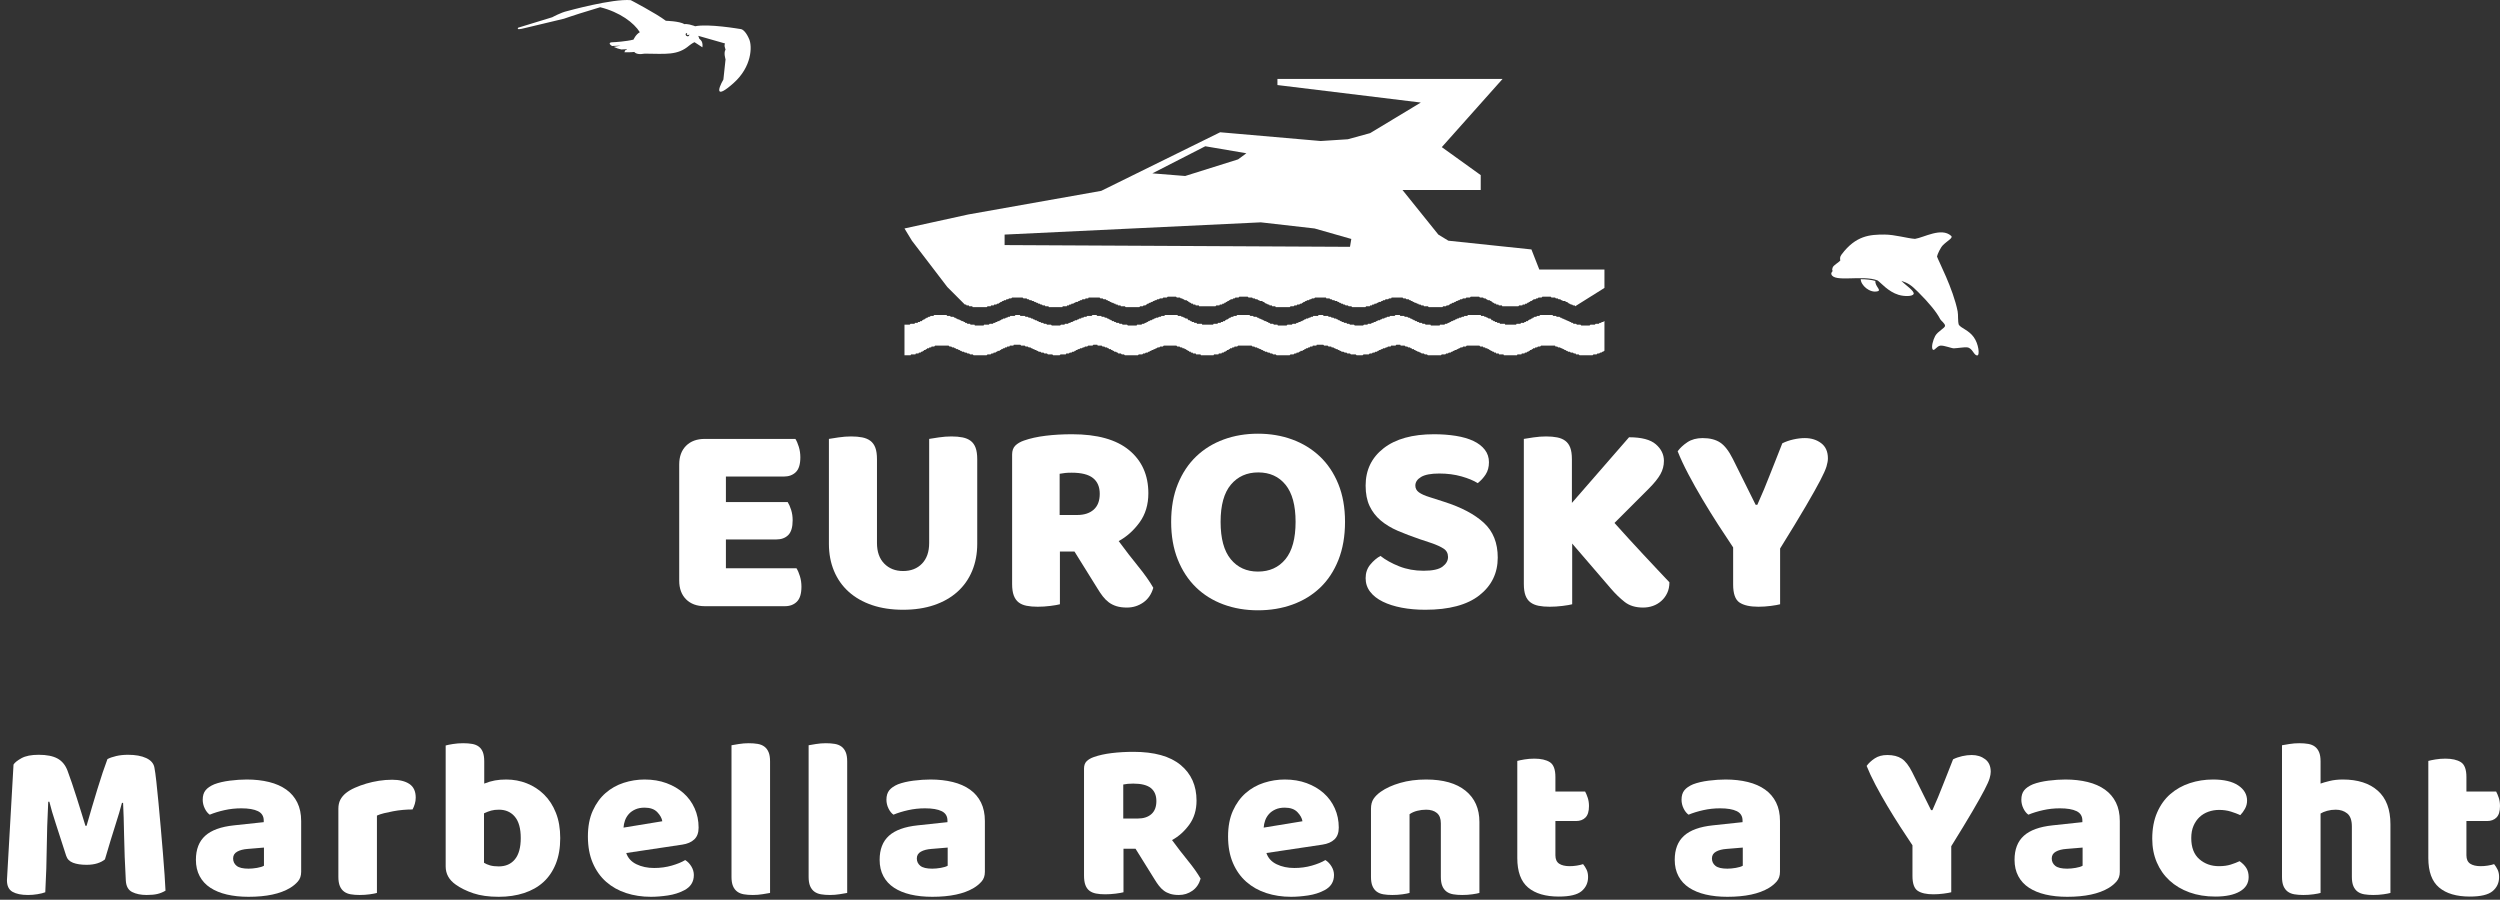 <svg width="339" height="122" viewBox="0 0 339 122" fill="none" xmlns="http://www.w3.org/2000/svg">
<rect x="0" y="0" width="339" height="122" fill="#333333" stroke="none"/>
<g clip-path="url(#clip0)">
<path d="M14.23 116.53C13.964 116.756 13.62 116.935 13.2 117.068C12.779 117.202 12.292 117.268 11.739 117.268C11 117.268 10.39 117.176 9.908 116.992C9.426 116.807 9.114 116.489 8.97 116.038C8.396 114.233 7.924 112.772 7.555 111.655C7.186 110.537 6.899 109.558 6.694 108.717H6.54C6.479 109.927 6.432 111.029 6.402 112.024C6.371 113.018 6.35 113.987 6.34 114.931C6.33 115.874 6.309 116.828 6.279 117.791C6.248 118.755 6.202 119.822 6.14 120.99C5.874 121.093 5.525 121.18 5.094 121.252C4.664 121.324 4.233 121.36 3.802 121.36C2.9 121.36 2.198 121.216 1.695 120.929C1.193 120.642 0.942 120.119 0.942 119.36L1.834 103.672C1.998 103.405 2.357 103.118 2.91 102.811C3.464 102.503 4.243 102.349 5.248 102.349C6.335 102.349 7.186 102.519 7.801 102.857C8.416 103.195 8.868 103.744 9.155 104.503C9.339 104.995 9.539 105.559 9.755 106.194C9.97 106.83 10.185 107.486 10.4 108.163C10.616 108.84 10.826 109.512 11.031 110.178C11.236 110.845 11.421 111.444 11.585 111.978H11.739C12.231 110.255 12.723 108.589 13.215 106.979C13.707 105.369 14.158 104.021 14.569 102.934C14.876 102.77 15.271 102.631 15.753 102.519C16.235 102.406 16.773 102.349 17.368 102.349C18.373 102.349 19.193 102.498 19.829 102.795C20.464 103.093 20.834 103.518 20.936 104.072C21.018 104.482 21.105 105.113 21.198 105.964C21.29 106.815 21.387 107.774 21.49 108.84C21.592 109.906 21.695 111.034 21.797 112.224C21.9 113.413 21.997 114.556 22.09 115.653C22.182 116.751 22.259 117.755 22.32 118.668C22.382 119.581 22.423 120.283 22.443 120.775C22.095 120.98 21.731 121.129 21.351 121.221C20.972 121.313 20.485 121.36 19.89 121.36C19.111 121.36 18.455 121.226 17.922 120.96C17.388 120.693 17.101 120.17 17.06 119.391C16.937 117.156 16.86 115.146 16.829 113.362C16.799 111.578 16.753 110.081 16.691 108.871H16.537C16.332 109.67 16.035 110.675 15.645 111.885C15.256 113.095 14.784 114.643 14.23 116.53Z" fill="white"/>
<path d="M33.702 117.791C34.05 117.791 34.435 117.756 34.855 117.684C35.276 117.612 35.588 117.515 35.793 117.392V114.931L33.579 115.115C33.004 115.156 32.533 115.279 32.164 115.484C31.794 115.689 31.61 115.997 31.61 116.407C31.61 116.817 31.769 117.151 32.087 117.407C32.405 117.663 32.943 117.791 33.702 117.791ZM33.456 105.702C34.563 105.702 35.573 105.815 36.486 106.041C37.398 106.266 38.177 106.61 38.823 107.071C39.469 107.533 39.967 108.117 40.315 108.825C40.664 109.532 40.838 110.368 40.838 111.332V118.222C40.838 118.755 40.689 119.191 40.392 119.529C40.095 119.868 39.741 120.16 39.331 120.406C37.998 121.206 36.121 121.606 33.702 121.606C32.615 121.606 31.636 121.503 30.764 121.298C29.892 121.093 29.144 120.786 28.518 120.375C27.893 119.965 27.411 119.442 27.073 118.807C26.734 118.171 26.565 117.433 26.565 116.592C26.565 115.177 26.986 114.09 27.826 113.331C28.667 112.572 29.969 112.101 31.733 111.916L35.763 111.485V111.27C35.763 110.675 35.501 110.25 34.978 109.994C34.455 109.737 33.702 109.609 32.717 109.609C31.938 109.609 31.179 109.691 30.441 109.855C29.703 110.019 29.036 110.224 28.442 110.47C28.175 110.286 27.949 110.004 27.765 109.624C27.58 109.245 27.488 108.85 27.488 108.44C27.488 107.907 27.616 107.481 27.872 107.164C28.129 106.846 28.524 106.574 29.057 106.348C29.651 106.123 30.354 105.959 31.164 105.856C31.974 105.754 32.738 105.702 33.456 105.702Z" fill="white"/>
<path d="M51.112 110.593V121.083C50.907 121.144 50.584 121.206 50.143 121.267C49.702 121.329 49.246 121.36 48.774 121.36C48.323 121.36 47.918 121.329 47.559 121.267C47.2 121.206 46.898 121.083 46.652 120.898C46.406 120.714 46.216 120.463 46.083 120.145C45.95 119.827 45.883 119.412 45.883 118.899V109.671C45.883 109.199 45.97 108.794 46.144 108.455C46.319 108.117 46.57 107.815 46.898 107.548C47.226 107.281 47.631 107.04 48.113 106.825C48.595 106.61 49.113 106.42 49.666 106.256C50.22 106.092 50.794 105.964 51.389 105.872C51.984 105.779 52.578 105.733 53.173 105.733C54.157 105.733 54.937 105.923 55.511 106.302C56.085 106.682 56.372 107.302 56.372 108.163C56.372 108.45 56.331 108.732 56.249 109.009C56.167 109.286 56.065 109.537 55.941 109.763C55.511 109.763 55.07 109.783 54.619 109.824C54.168 109.865 53.727 109.927 53.296 110.009C52.865 110.091 52.46 110.178 52.081 110.27C51.702 110.363 51.379 110.47 51.112 110.593Z" fill="white"/>
<path d="M60.433 117.484V101.088C60.638 101.027 60.966 100.96 61.417 100.888C61.868 100.816 62.33 100.781 62.801 100.781C63.252 100.781 63.657 100.811 64.016 100.873C64.375 100.934 64.678 101.057 64.924 101.242C65.17 101.426 65.354 101.678 65.477 101.996C65.6 102.313 65.662 102.729 65.662 103.241V106.256C66.175 106.051 66.662 105.907 67.123 105.825C67.584 105.743 68.092 105.702 68.646 105.702C69.63 105.702 70.563 105.877 71.445 106.225C72.327 106.574 73.106 107.081 73.783 107.748C74.459 108.414 74.993 109.24 75.382 110.224C75.772 111.208 75.967 112.347 75.967 113.639C75.967 114.972 75.767 116.135 75.367 117.13C74.967 118.125 74.408 118.95 73.69 119.606C72.973 120.262 72.096 120.76 71.06 121.098C70.025 121.436 68.882 121.606 67.631 121.606C66.277 121.606 65.129 121.447 64.185 121.129C63.242 120.811 62.442 120.416 61.786 119.945C60.884 119.309 60.433 118.489 60.433 117.484ZM67.631 117.484C68.574 117.484 69.307 117.161 69.83 116.515C70.353 115.869 70.614 114.91 70.614 113.639C70.614 112.347 70.348 111.383 69.815 110.747C69.281 110.111 68.564 109.793 67.661 109.793C67.251 109.793 66.897 109.834 66.6 109.917C66.303 109.999 65.98 110.122 65.631 110.286V116.992C65.857 117.135 66.128 117.253 66.446 117.345C66.764 117.438 67.159 117.484 67.631 117.484Z" fill="white"/>
<path d="M88.271 121.606C87.061 121.606 85.938 121.437 84.903 121.098C83.867 120.76 82.965 120.252 82.196 119.576C81.427 118.899 80.822 118.048 80.381 117.022C79.94 115.997 79.719 114.797 79.719 113.423C79.719 112.07 79.94 110.906 80.381 109.932C80.822 108.958 81.401 108.158 82.119 107.533C82.837 106.907 83.657 106.446 84.58 106.148C85.502 105.851 86.446 105.702 87.41 105.702C88.496 105.702 89.486 105.866 90.378 106.195C91.27 106.523 92.039 106.974 92.685 107.548C93.331 108.122 93.833 108.809 94.192 109.609C94.551 110.409 94.731 111.28 94.731 112.224C94.731 112.921 94.536 113.454 94.146 113.823C93.757 114.192 93.213 114.428 92.516 114.531L84.918 115.669C85.144 116.346 85.605 116.853 86.302 117.192C86.999 117.53 87.799 117.699 88.702 117.699C89.542 117.699 90.337 117.591 91.085 117.376C91.834 117.161 92.444 116.91 92.916 116.623C93.244 116.828 93.521 117.115 93.746 117.484C93.972 117.853 94.085 118.243 94.085 118.653C94.085 119.576 93.654 120.263 92.793 120.714C92.136 121.062 91.398 121.298 90.578 121.421C89.758 121.544 88.989 121.606 88.271 121.606ZM87.41 109.517C86.917 109.517 86.492 109.599 86.133 109.763C85.774 109.927 85.482 110.137 85.256 110.393C85.031 110.65 84.862 110.937 84.749 111.255C84.636 111.573 84.569 111.896 84.549 112.224L89.809 111.362C89.747 110.952 89.522 110.542 89.132 110.132C88.743 109.722 88.168 109.517 87.41 109.517Z" fill="white"/>
<path d="M104.42 103.241V121.083C104.195 121.124 103.861 121.18 103.42 121.252C102.98 121.324 102.534 121.36 102.082 121.36C101.631 121.36 101.226 121.329 100.867 121.267C100.508 121.206 100.206 121.083 99.96 120.898C99.714 120.714 99.524 120.462 99.391 120.145C99.258 119.827 99.191 119.411 99.191 118.899V101.057C99.416 101.016 99.75 100.96 100.191 100.888C100.632 100.816 101.078 100.781 101.529 100.781C101.98 100.781 102.385 100.811 102.744 100.873C103.103 100.934 103.405 101.057 103.651 101.242C103.897 101.426 104.087 101.678 104.22 101.996C104.354 102.313 104.42 102.729 104.42 103.241Z" fill="white"/>
<path d="M114.879 103.241V121.083C114.653 121.124 114.32 121.18 113.879 121.252C113.438 121.324 112.992 121.36 112.541 121.36C112.09 121.36 111.685 121.329 111.326 121.267C110.967 121.206 110.665 121.083 110.418 120.898C110.172 120.714 109.983 120.462 109.849 120.145C109.716 119.827 109.649 119.411 109.649 118.899V101.057C109.875 101.016 110.208 100.96 110.649 100.888C111.09 100.816 111.536 100.781 111.987 100.781C112.438 100.781 112.843 100.811 113.202 100.873C113.561 100.934 113.864 101.057 114.11 101.242C114.356 101.426 114.545 101.678 114.679 101.996C114.812 102.313 114.879 102.729 114.879 103.241Z" fill="white"/>
<path d="M126.414 117.791C126.763 117.791 127.147 117.756 127.568 117.684C127.988 117.612 128.301 117.515 128.506 117.392V114.931L126.291 115.115C125.717 115.156 125.245 115.279 124.876 115.484C124.507 115.689 124.322 115.997 124.322 116.407C124.322 116.817 124.481 117.151 124.799 117.407C125.117 117.663 125.655 117.791 126.414 117.791ZM126.168 105.702C127.275 105.702 128.285 105.815 129.198 106.041C130.11 106.266 130.89 106.61 131.536 107.071C132.182 107.533 132.679 108.117 133.028 108.825C133.376 109.532 133.55 110.368 133.55 111.332V118.222C133.55 118.755 133.402 119.191 133.104 119.529C132.807 119.868 132.453 120.16 132.043 120.406C130.71 121.206 128.834 121.606 126.414 121.606C125.327 121.606 124.348 121.503 123.476 121.298C122.605 121.093 121.856 120.786 121.231 120.375C120.605 119.965 120.123 119.442 119.785 118.807C119.447 118.171 119.278 117.433 119.278 116.592C119.278 115.177 119.698 114.09 120.539 113.331C121.38 112.572 122.682 112.101 124.445 111.916L128.475 111.485V111.27C128.475 110.675 128.214 110.25 127.691 109.994C127.168 109.737 126.414 109.609 125.43 109.609C124.65 109.609 123.892 109.691 123.153 109.855C122.415 110.019 121.749 110.224 121.154 110.47C120.887 110.286 120.662 110.004 120.477 109.624C120.293 109.245 120.2 108.85 120.2 108.44C120.2 107.907 120.329 107.481 120.585 107.164C120.841 106.846 121.236 106.574 121.769 106.348C122.364 106.123 123.066 105.959 123.876 105.856C124.686 105.754 125.45 105.702 126.168 105.702Z" fill="white"/>
<path d="M153.975 115.084H152.345V120.99C152.119 121.052 151.766 121.114 151.284 121.175C150.802 121.237 150.325 121.267 149.853 121.267C149.382 121.267 148.966 121.231 148.608 121.16C148.249 121.088 147.951 120.96 147.716 120.775C147.48 120.591 147.3 120.334 147.177 120.006C147.054 119.678 146.993 119.247 146.993 118.714V104.226C146.993 103.795 147.111 103.462 147.346 103.226C147.582 102.99 147.905 102.801 148.315 102.657C149.013 102.411 149.823 102.231 150.745 102.119C151.668 102.006 152.653 101.949 153.698 101.949C156.528 101.949 158.661 102.544 160.097 103.734C161.532 104.923 162.25 106.533 162.25 108.563C162.25 109.835 161.922 110.921 161.266 111.824C160.609 112.726 159.83 113.423 158.928 113.915C159.666 114.92 160.394 115.864 161.112 116.745C161.83 117.627 162.393 118.427 162.804 119.145C162.599 119.863 162.224 120.411 161.681 120.791C161.137 121.17 160.527 121.36 159.851 121.36C159.399 121.36 159.01 121.308 158.682 121.206C158.354 121.103 158.066 120.96 157.82 120.775C157.574 120.591 157.349 120.365 157.144 120.098C156.939 119.832 156.744 119.545 156.559 119.237L153.975 115.084ZM152.314 110.993H154.283C155.062 110.993 155.677 110.793 156.129 110.393C156.58 109.993 156.805 109.404 156.805 108.625C156.805 107.845 156.554 107.256 156.052 106.856C155.549 106.456 154.755 106.256 153.668 106.256C153.36 106.256 153.114 106.266 152.929 106.287C152.745 106.307 152.54 106.338 152.314 106.379V110.993Z" fill="white"/>
<path d="M175.077 121.606C173.867 121.606 172.744 121.437 171.709 121.098C170.673 120.76 169.771 120.252 169.002 119.576C168.233 118.899 167.628 118.048 167.187 117.022C166.746 115.997 166.526 114.797 166.526 113.423C166.526 112.07 166.746 110.906 167.187 109.932C167.628 108.958 168.207 108.158 168.925 107.533C169.643 106.907 170.463 106.446 171.386 106.148C172.309 105.851 173.252 105.702 174.216 105.702C175.303 105.702 176.292 105.866 177.184 106.195C178.076 106.523 178.845 106.974 179.491 107.548C180.137 108.122 180.64 108.809 180.999 109.609C181.357 110.409 181.537 111.28 181.537 112.224C181.537 112.921 181.342 113.454 180.952 113.823C180.563 114.192 180.019 114.428 179.322 114.531L171.724 115.669C171.95 116.346 172.411 116.853 173.108 117.192C173.806 117.53 174.605 117.699 175.508 117.699C176.349 117.699 177.143 117.591 177.892 117.376C178.64 117.161 179.25 116.91 179.722 116.623C180.05 116.828 180.327 117.115 180.552 117.484C180.778 117.853 180.891 118.243 180.891 118.653C180.891 119.576 180.46 120.263 179.599 120.714C178.943 121.062 178.204 121.298 177.384 121.421C176.564 121.544 175.795 121.606 175.077 121.606ZM174.216 109.517C173.724 109.517 173.298 109.599 172.939 109.763C172.58 109.927 172.288 110.137 172.063 110.393C171.837 110.65 171.668 110.937 171.555 111.255C171.442 111.573 171.376 111.896 171.355 112.224L176.615 111.362C176.554 110.952 176.328 110.542 175.938 110.132C175.549 109.722 174.975 109.517 174.216 109.517Z" fill="white"/>
<path d="M195.379 118.899V111.639C195.379 111.004 195.2 110.537 194.841 110.24C194.482 109.942 193.995 109.794 193.38 109.794C192.97 109.794 192.564 109.845 192.165 109.947C191.765 110.05 191.421 110.204 191.134 110.409V121.083C190.929 121.144 190.606 121.206 190.165 121.267C189.724 121.329 189.268 121.36 188.796 121.36C188.345 121.36 187.94 121.329 187.581 121.267C187.222 121.206 186.92 121.083 186.674 120.898C186.428 120.714 186.238 120.463 186.105 120.145C185.971 119.827 185.905 119.412 185.905 118.899V109.671C185.905 109.117 186.023 108.666 186.259 108.317C186.494 107.968 186.817 107.651 187.227 107.363C187.925 106.871 188.801 106.471 189.858 106.164C190.914 105.856 192.088 105.702 193.38 105.702C195.697 105.702 197.481 106.21 198.732 107.225C199.983 108.24 200.608 109.65 200.608 111.455V121.083C200.403 121.144 200.08 121.206 199.639 121.267C199.199 121.329 198.742 121.36 198.271 121.36C197.819 121.36 197.414 121.329 197.056 121.267C196.697 121.206 196.394 121.083 196.148 120.898C195.902 120.714 195.712 120.463 195.579 120.145C195.446 119.827 195.379 119.412 195.379 118.899Z" fill="white"/>
<path d="M210.913 111.332V115.976C210.913 116.51 211.082 116.889 211.421 117.115C211.759 117.34 212.236 117.453 212.851 117.453C213.159 117.453 213.477 117.427 213.805 117.376C214.133 117.325 214.42 117.258 214.666 117.176C214.85 117.402 215.009 117.653 215.143 117.93C215.276 118.207 215.343 118.54 215.343 118.93C215.343 119.709 215.05 120.345 214.466 120.837C213.882 121.329 212.851 121.575 211.375 121.575C209.57 121.575 208.181 121.165 207.206 120.345C206.232 119.524 205.745 118.191 205.745 116.346V103.18C205.971 103.118 206.294 103.052 206.714 102.98C207.135 102.908 207.581 102.872 208.052 102.872C208.955 102.872 209.657 103.031 210.16 103.349C210.662 103.667 210.913 104.339 210.913 105.364V107.333H214.943C215.066 107.558 215.184 107.84 215.297 108.179C215.409 108.517 215.466 108.891 215.466 109.301C215.466 110.019 215.307 110.537 214.989 110.855C214.671 111.173 214.246 111.332 213.712 111.332H210.913Z" fill="white"/>
<path d="M234.229 117.791C234.578 117.791 234.963 117.756 235.383 117.684C235.803 117.612 236.116 117.515 236.321 117.392V114.931L234.106 115.115C233.532 115.156 233.061 115.279 232.691 115.484C232.322 115.689 232.138 115.997 232.138 116.407C232.138 116.817 232.297 117.151 232.615 117.407C232.932 117.663 233.471 117.791 234.229 117.791ZM233.983 105.702C235.091 105.702 236.101 105.815 237.013 106.041C237.926 106.266 238.705 106.61 239.351 107.071C239.997 107.533 240.494 108.117 240.843 108.825C241.192 109.532 241.366 110.368 241.366 111.332V118.222C241.366 118.755 241.217 119.191 240.92 119.529C240.623 119.868 240.269 120.16 239.859 120.406C238.526 121.206 236.649 121.606 234.229 121.606C233.143 121.606 232.163 121.503 231.292 121.298C230.42 121.093 229.672 120.786 229.046 120.375C228.421 119.965 227.939 119.442 227.601 118.807C227.262 118.171 227.093 117.433 227.093 116.592C227.093 115.177 227.513 114.09 228.354 113.331C229.195 112.572 230.497 112.101 232.261 111.916L236.29 111.485V111.27C236.29 110.675 236.029 110.25 235.506 109.994C234.983 109.737 234.229 109.609 233.245 109.609C232.466 109.609 231.707 109.691 230.969 109.855C230.231 110.019 229.564 110.224 228.969 110.47C228.703 110.286 228.477 110.004 228.293 109.624C228.108 109.245 228.016 108.85 228.016 108.44C228.016 107.907 228.144 107.481 228.4 107.164C228.657 106.846 229.051 106.574 229.585 106.348C230.179 106.123 230.882 105.959 231.692 105.856C232.502 105.754 233.266 105.702 233.983 105.702Z" fill="white"/>
<path d="M264.59 114.746V120.99C264.365 121.052 264.016 121.114 263.544 121.175C263.073 121.237 262.611 121.267 262.16 121.267C261.217 121.267 260.509 121.108 260.038 120.791C259.566 120.473 259.33 119.801 259.33 118.776V114.623C258.817 113.864 258.264 113.023 257.669 112.101C257.074 111.178 256.49 110.234 255.916 109.271C255.341 108.307 254.808 107.358 254.316 106.425C253.824 105.492 253.424 104.636 253.116 103.857C253.383 103.488 253.747 103.149 254.208 102.842C254.67 102.534 255.239 102.38 255.916 102.38C256.715 102.38 257.367 102.544 257.869 102.872C258.371 103.2 258.848 103.816 259.299 104.718L261.852 109.855H262.037C262.324 109.219 262.575 108.64 262.791 108.117C263.006 107.594 263.216 107.071 263.421 106.548C263.626 106.025 263.842 105.482 264.067 104.918C264.293 104.354 264.549 103.703 264.836 102.965C265.205 102.78 265.616 102.636 266.067 102.534C266.518 102.431 266.948 102.38 267.359 102.38C268.076 102.38 268.686 102.57 269.189 102.949C269.691 103.329 269.943 103.898 269.943 104.656C269.943 104.903 269.891 105.2 269.789 105.549C269.686 105.897 269.45 106.425 269.081 107.133C268.712 107.84 268.174 108.799 267.466 110.009C266.759 111.219 265.8 112.798 264.59 114.746Z" fill="white"/>
<path d="M280.309 117.791C280.657 117.791 281.042 117.756 281.462 117.684C281.883 117.612 282.195 117.515 282.4 117.392V114.931L280.186 115.115C279.612 115.156 279.14 115.279 278.771 115.484C278.402 115.689 278.217 115.997 278.217 116.407C278.217 116.817 278.376 117.151 278.694 117.407C279.012 117.663 279.55 117.791 280.309 117.791ZM280.063 105.702C281.17 105.702 282.18 105.815 283.093 106.041C284.005 106.266 284.784 106.61 285.43 107.071C286.076 107.533 286.574 108.117 286.922 108.825C287.271 109.532 287.445 110.368 287.445 111.332V118.222C287.445 118.755 287.297 119.191 286.999 119.529C286.702 119.868 286.348 120.16 285.938 120.406C284.605 121.206 282.729 121.606 280.309 121.606C279.222 121.606 278.243 121.503 277.371 121.298C276.5 121.093 275.751 120.786 275.126 120.375C274.5 119.965 274.018 119.442 273.68 118.807C273.342 118.171 273.172 117.433 273.172 116.592C273.172 115.177 273.593 114.09 274.434 113.331C275.274 112.572 276.577 112.101 278.34 111.916L282.37 111.485V111.27C282.37 110.675 282.108 110.25 281.585 109.994C281.062 109.737 280.309 109.609 279.324 109.609C278.545 109.609 277.786 109.691 277.048 109.855C276.31 110.019 275.643 110.224 275.049 110.47C274.782 110.286 274.557 110.004 274.372 109.624C274.187 109.245 274.095 108.85 274.095 108.44C274.095 107.907 274.223 107.481 274.48 107.164C274.736 106.846 275.131 106.574 275.664 106.348C276.259 106.123 276.961 105.959 277.771 105.856C278.581 105.754 279.345 105.702 280.063 105.702Z" fill="white"/>
<path d="M300.919 109.824C300.406 109.824 299.919 109.906 299.457 110.07C298.996 110.235 298.596 110.475 298.258 110.793C297.919 111.111 297.648 111.506 297.443 111.978C297.238 112.449 297.135 113.003 297.135 113.639C297.135 114.91 297.499 115.864 298.227 116.499C298.955 117.135 299.842 117.453 300.888 117.453C301.503 117.453 302.036 117.381 302.487 117.238C302.939 117.094 303.338 116.94 303.687 116.776C304.097 117.063 304.405 117.376 304.61 117.715C304.815 118.053 304.917 118.458 304.917 118.93C304.917 119.77 304.518 120.421 303.718 120.883C302.918 121.344 301.811 121.575 300.396 121.575C299.104 121.575 297.935 121.385 296.889 121.006C295.843 120.627 294.946 120.093 294.197 119.406C293.449 118.719 292.87 117.894 292.459 116.93C292.049 115.966 291.844 114.9 291.844 113.731C291.844 112.378 292.065 111.193 292.506 110.178C292.947 109.163 293.546 108.327 294.305 107.671C295.064 107.015 295.941 106.523 296.935 106.195C297.93 105.866 298.981 105.702 300.088 105.702C301.565 105.702 302.703 105.969 303.502 106.502C304.302 107.035 304.702 107.722 304.702 108.563C304.702 108.953 304.61 109.317 304.425 109.655C304.241 109.994 304.025 110.286 303.779 110.532C303.431 110.368 303.01 110.209 302.518 110.055C302.026 109.901 301.493 109.824 300.919 109.824Z" fill="white"/>
<path d="M324.143 111.762V121.083C323.937 121.144 323.615 121.206 323.174 121.267C322.733 121.329 322.276 121.36 321.805 121.36C321.354 121.36 320.949 121.329 320.59 121.267C320.231 121.206 319.928 121.083 319.682 120.898C319.436 120.714 319.246 120.462 319.113 120.145C318.98 119.827 318.913 119.411 318.913 118.899V112.07C318.913 111.229 318.703 110.639 318.283 110.301C317.862 109.963 317.344 109.793 316.729 109.793C316.319 109.793 315.929 109.845 315.56 109.947C315.191 110.05 314.894 110.173 314.668 110.316V121.083C314.463 121.144 314.14 121.206 313.699 121.267C313.258 121.329 312.802 121.36 312.33 121.36C311.879 121.36 311.474 121.329 311.115 121.267C310.757 121.206 310.454 121.083 310.208 120.898C309.962 120.714 309.772 120.462 309.639 120.145C309.506 119.827 309.439 119.411 309.439 118.899V101.057C309.665 101.016 309.998 100.96 310.439 100.888C310.88 100.816 311.326 100.781 311.777 100.781C312.228 100.781 312.633 100.811 312.992 100.873C313.351 100.934 313.653 101.057 313.899 101.242C314.145 101.426 314.335 101.678 314.468 101.996C314.602 102.313 314.668 102.729 314.668 103.241V106.256C314.935 106.153 315.34 106.036 315.883 105.902C316.427 105.769 317.027 105.702 317.683 105.702C319.713 105.702 321.297 106.21 322.435 107.225C323.573 108.24 324.143 109.752 324.143 111.762Z" fill="white"/>
<path d="M334.447 111.332V115.976C334.447 116.51 334.617 116.889 334.955 117.115C335.293 117.34 335.77 117.453 336.385 117.453C336.693 117.453 337.011 117.427 337.339 117.376C337.667 117.325 337.954 117.258 338.2 117.176C338.385 117.402 338.544 117.653 338.677 117.93C338.81 118.207 338.877 118.54 338.877 118.93C338.877 119.709 338.585 120.345 338 120.837C337.416 121.329 336.385 121.575 334.909 121.575C333.104 121.575 331.715 121.165 330.741 120.345C329.767 119.524 329.28 118.191 329.28 116.346V103.18C329.505 103.118 329.828 103.052 330.248 102.98C330.669 102.908 331.115 102.872 331.587 102.872C332.489 102.872 333.191 103.031 333.694 103.349C334.196 103.667 334.447 104.339 334.447 105.364V107.333H338.477C338.6 107.558 338.718 107.84 338.831 108.179C338.944 108.517 339 108.891 339 109.301C339 110.019 338.841 110.537 338.523 110.855C338.205 111.173 337.78 111.332 337.247 111.332H334.447Z" fill="white"/>
</g>
<g clip-path="url(#clip1)">
<path fill-rule="evenodd" clip-rule="evenodd" d="M122.707 44.021H122.648V48.17H122.707H122.767H122.825H122.885H122.945H123.003H123.062H123.123H123.182H123.24H123.3H123.359H123.418H123.477L123.538 48.054H123.596H123.656H123.715H123.774H123.834H123.892H123.953H124.011H124.07H124.129L124.189 47.934H124.248H124.307H124.367H124.426H124.485H124.544L124.604 47.816H124.664H124.723H124.782H124.842L124.9 47.697H124.959H125.02H125.078L125.138 47.579H125.196H125.256L125.315 47.461H125.375H125.434H125.493L125.553 47.342H125.612H125.671L125.73 47.224H125.79H125.849H125.967L126.028 47.105H126.087H126.205H126.263L126.323 46.986H126.443H126.502H126.62H126.68L126.797 46.867H126.857H126.976H127.035H127.153H127.272H127.331H127.449H127.568H127.687H127.747H127.864H127.983H128.101H128.22H128.339H128.399H128.516H128.635L128.754 46.986H128.874H128.991L129.109 47.105H129.229H129.348L129.466 47.224H129.583L129.702 47.342H129.881L129.999 47.461H130.118L130.236 47.579H130.355L130.473 47.697H130.592H130.711L130.83 47.816H130.948H131.065L131.185 47.934H131.303H131.422L131.539 48.054H131.659H131.778H131.896L132.015 48.17H132.134H132.252H132.371H132.489H132.608H132.726H132.785H132.904H133.022H133.14H133.26H133.378H133.496H133.557H133.675H133.793L133.912 48.054H134.03H134.149H134.208H134.326L134.445 47.934H134.564H134.683L134.742 47.816H134.86H134.978L135.098 47.697H135.215L135.276 47.579H135.394H135.511L135.631 47.461H135.691L135.81 47.342H135.927L136.046 47.224H136.106H136.225L136.284 47.105H136.402H136.521L136.579 46.986H136.698H136.757H136.877L136.936 46.867H137.054H137.113H137.231H137.292H137.409L137.468 46.749H137.588H137.646H137.707H137.824H137.884H138.002H138.121H138.181H138.298H138.359L138.477 46.867H138.536H138.655H138.773H138.831H138.95L139.07 46.986H139.188H139.306H139.366L139.485 47.105H139.604H139.722L139.841 47.224H139.96L140.078 47.342H140.197L140.374 47.461H140.493L140.611 47.579H140.73L140.849 47.697H140.968H141.085L141.203 47.816H141.322H141.5L141.62 47.934H141.737H141.856H141.974L142.093 48.054H142.212H142.33H142.449H142.567H142.686L142.805 48.17H142.923H143.101H143.221H143.339H143.457H143.575H143.694L143.812 48.054H143.932H144.05H144.168H144.287H144.405H144.525L144.583 47.934H144.702H144.82H144.94L145.058 47.816H145.176H145.294L145.412 47.697H145.531H145.651L145.71 47.579H145.827L145.946 47.461H146.066L146.184 47.342H146.361L146.48 47.224H146.599H146.717L146.836 47.105H146.895H147.015L147.133 46.986H147.251H147.37H147.429L147.548 46.867H147.665H147.785H147.845H147.963H148.022H148.14L148.26 46.749H148.318H148.437H148.496H148.614H148.674H148.793L148.852 46.867H148.97H149.03H149.149H149.208H149.327H149.386L149.504 46.986H149.563H149.683H149.741L149.86 47.105H149.918H150.037H150.097L150.216 47.224H150.334L150.393 47.342H150.511H150.631L150.69 47.461H150.808L150.926 47.579H151.046L151.105 47.697H151.223H151.342L151.46 47.816H151.579L151.638 47.934H151.757H151.875H151.993L152.113 48.054H152.231H152.29H152.408L152.528 48.17H152.647H152.765H152.883H152.942H153.061H153.18H153.298H153.417H153.536H153.655H153.714H153.832H153.95H154.069H154.187H154.307L154.424 48.054H154.543H154.661H154.781H154.899L155.018 47.934H155.136H155.254L155.374 47.816H155.492H155.61L155.728 47.697H155.847L155.966 47.579H156.084L156.203 47.461H156.322L156.5 47.342H156.618L156.737 47.224H156.855L156.975 47.105H157.092H157.212L157.329 46.986H157.448H157.566H157.685L157.804 46.867H157.922H157.981H158.1H158.219H158.337H158.457H158.574H158.633H158.752H158.871H158.93H159.048H159.167H159.227H159.345H159.464H159.524L159.642 46.986H159.7H159.819H159.879H159.939L160.057 47.105H160.116H160.175H160.294L160.353 47.224H160.413H160.532H160.591L160.65 47.342H160.708H160.767H160.827L160.887 47.461H160.947H161.005L161.065 47.579H161.124H161.183H161.242V47.697H161.302H161.361H161.419H161.48V47.816H161.538H161.597H161.657H161.717L161.776 47.934H161.836H161.895H161.954H162.013H162.072H162.132L162.191 48.054H162.25H162.31H162.37H162.428H162.487H162.547H162.605H162.665H162.724H162.784L162.844 48.17H162.904H162.961H163.021H163.079H163.139H163.199H163.258H163.318H163.376H163.436H163.555H163.614H163.673H163.733H163.792H163.851H163.91H163.97H164.029H164.088H164.147H164.207H164.266H164.325H164.386H164.443H164.503H164.562L164.623 48.054H164.68H164.741H164.799H164.859H164.918H164.977H165.037H165.095H165.155H165.214L165.275 47.934H165.333H165.392H165.452H165.511H165.57H165.63L165.69 47.816H165.748H165.808H165.867H165.926L165.985 47.697H166.045H166.104H166.164L166.223 47.579H166.281H166.34L166.4 47.461H166.46H166.519H166.579L166.636 47.342H166.696H166.756L166.814 47.224H166.874H166.994H167.052L167.111 47.105H167.171H167.29H167.348L167.408 46.986H167.528H167.586H167.703H167.763L167.882 46.867H167.942H168.061H168.179H168.238H168.357H168.476H168.534H168.653H168.771H168.891H168.949H169.068H169.186H169.304H169.425H169.543H169.66H169.72L169.838 46.986H169.958H170.075L170.195 47.105H170.313H170.432L170.55 47.224H170.668L170.847 47.342H170.966L171.085 47.461H171.204L171.32 47.579H171.44L171.56 47.697H171.676H171.797L171.915 47.816H172.032H172.151L172.269 47.934H172.388H172.507L172.625 48.054H172.743H172.862H172.981L173.099 48.17H173.219H173.338H173.455H173.573H173.692H173.809H173.93H173.989H174.108H174.226H174.343H174.464H174.581H174.7H174.759H174.879L174.996 48.054H175.115H175.235H175.292H175.411L175.53 47.934H175.648H175.767L175.826 47.816H175.945H176.064L176.183 47.697H176.302L176.36 47.579H176.478H176.597L176.716 47.461H176.836L176.893 47.342H177.013L177.129 47.224H177.191H177.308L177.427 47.105H177.488H177.604L177.666 46.986H177.782H177.841H177.96L178.019 46.867H178.139H178.196H178.316H178.376H178.495L178.553 46.749H178.672H178.731H178.849H178.91H179.029H179.087H179.206H179.266H179.383H179.441L179.56 46.867H179.68H179.738H179.857H179.977H180.035L180.152 46.986H180.273H180.391H180.51L180.569 47.105H180.687H180.805L180.924 47.224H181.043L181.163 47.342H181.34L181.46 47.461H181.577L181.696 47.579H181.814L181.934 47.697H182.053H182.17L182.349 47.816H182.467H182.587L182.704 47.934H182.821H182.943H183.06L183.177 48.054H183.297H183.415H183.534H183.651H183.829L183.948 48.17H184.068H184.186H184.305H184.423H184.541H184.66H184.778L184.898 48.054H185.017H185.134H185.253H185.372H185.491H185.609L185.728 47.934H185.847H185.906H186.025L186.143 47.816H186.26H186.381L186.498 47.697H186.615H186.734L186.793 47.579H186.911L187.031 47.461H187.15L187.327 47.342H187.446L187.564 47.224H187.684H187.802L187.921 47.105H188.041H188.098L188.217 46.986H188.337H188.455H188.574L188.633 46.867H188.749H188.87H188.928H189.047H189.165H189.226L189.343 46.749H189.404H189.521H189.58H189.698H189.758H189.876L189.936 46.867H190.055H190.115H190.232H190.292H190.411H190.469L190.588 46.986H190.649H190.767H190.826L190.945 47.105H191.005H191.122H191.181L191.301 47.224H191.418L191.479 47.342H191.598H191.716L191.775 47.461H191.894L192.01 47.579H192.132L192.25 47.697H192.309H192.426L192.544 47.816H192.662L192.784 47.934H192.841H192.96H193.079L193.196 48.054H193.316H193.375H193.493L193.613 48.17H193.731H193.85H193.969H194.087H194.145H194.265H194.383H194.502H194.621H194.739H194.857H194.975H195.036H195.155H195.272H195.392L195.508 48.054H195.626H195.748H195.864H195.983L196.103 47.934H196.22H196.339L196.457 47.816H196.576H196.695L196.813 47.697H196.932L197.05 47.579H197.17L197.289 47.461H197.466L197.583 47.342H197.703L197.82 47.224H197.938L198.06 47.105H198.179H198.294L198.415 46.986H198.531H198.652H198.769L198.888 46.867H199.008H199.125H199.184H199.303H199.421H199.541H199.66H199.719H199.837H199.956H200.074H200.133H200.252H200.312H200.431H200.549H200.607L200.727 46.986H200.786H200.903H200.965H201.082L201.143 47.105H201.201H201.318H201.378L201.437 47.224H201.498H201.615H201.677L201.734 47.342H201.794H201.852H201.912L201.97 47.461H202.031H202.089L202.149 47.579H202.208H202.268H202.327L202.386 47.697H202.445H202.505H202.564L202.624 47.816H202.684H202.741H202.802H202.861V47.934H202.92H202.98H203.038H203.098H203.158H203.217L203.277 48.054H203.334H203.395H203.454H203.512H203.572H203.632H203.688H203.749H203.81H203.87L203.926 48.17H203.989H204.047H204.105H204.165H204.224H204.282H204.342H204.403H204.461H204.521H204.639H204.698H204.76H204.817H204.876H204.938H204.995H205.054H205.113H205.173H205.232H205.291H205.409H205.47H205.528H205.589H205.648H205.706L205.765 48.054H205.825H205.884H205.944H206.002H206.062H206.122H206.181H206.241H206.3L206.359 47.934H206.418H206.478H206.537H206.595H206.656H206.715L206.773 47.816H206.834H206.893H206.951H207.009L207.072 47.697H207.128H207.188H207.246L207.307 47.579H207.365H207.426L207.484 47.461H207.544H207.603H207.662L207.722 47.342H207.782H207.839L207.899 47.224H207.959H208.078H208.136L208.195 47.105H208.256H208.375H208.434L208.553 46.986H208.612H208.671H208.79H208.848L208.967 46.867H209.086H209.146H209.265H209.322H209.442H209.561H209.62H209.739H209.856H209.976H210.033H210.153H210.271H210.39H210.508H210.627H210.747H210.864L210.923 46.986H211.042H211.16L211.279 47.105H211.398H211.516L211.694 47.224H211.813L211.932 47.342H212.051L212.169 47.461H212.286L212.406 47.579H212.523L212.643 47.697H212.762H212.881L212.999 47.816H213.116H213.296L213.415 47.934H213.532H213.651L213.709 48.054H213.828H213.947H214.065L214.185 48.17H214.304H214.422H214.54H214.658H214.777H214.896H215.015H215.134H215.193H215.31H215.429H215.547H215.667H215.785H215.845H215.961L216.082 48.054H216.199H216.318H216.437H216.496L216.615 47.934H216.733H216.852L216.971 47.816H217.029H217.148L217.267 47.697H217.383L217.504 47.579H217.563V43.548H217.504L217.383 43.667H217.327H217.208L217.089 43.785H217.029H216.91L216.792 43.904H216.674H216.615H216.496H216.377L216.26 44.021H216.199H216.082H215.961H215.845H215.726H215.667L215.547 44.141H215.429H215.31H215.25H215.134H215.015H214.896H214.777H214.718H214.599H214.48H214.422L214.304 44.021H214.185H214.124H214.006H213.888H213.828L213.709 43.904H213.651H213.532H213.415H213.353L213.296 43.785H213.177H213.116L212.999 43.667H212.881L212.762 43.548H212.643L212.466 43.428H212.347L212.23 43.311H212.11L211.932 43.191H211.813L211.694 43.072H211.576L211.457 42.956H211.339H211.22H211.1L210.983 42.837H210.864H210.747H210.627L210.508 42.717H210.39H210.271H210.153H210.033H209.916H209.798H209.739H209.62H209.501H209.382H209.265H209.146H209.027H208.967H208.848L208.728 42.837H208.612H208.493H208.434L208.315 42.956H208.195H208.078L207.959 43.072H207.839L207.782 43.191H207.662L207.544 43.311H207.426L207.307 43.428H207.246H207.188V43.548H207.128H207.072H207.009H206.951L206.893 43.667H206.834H206.773H206.715L206.656 43.785H206.595H206.537H206.478H206.418H206.359H206.241L206.181 43.904H206.122H206.062H206.002H205.884H205.825H205.765H205.648L205.589 44.021H205.47H205.409H205.291H205.173H205.113H204.995H204.876H204.817H204.698H204.579H204.521H204.403H204.282H204.224H204.105L204.047 43.904H203.926H203.87H203.81H203.688H203.632H203.572H203.454H203.395L203.334 43.785H203.277H203.217H203.158H203.098H203.038L202.98 43.667H202.92H202.861H202.802H202.741L202.684 43.548H202.624H202.564H202.505L202.445 43.428H202.386H202.327H202.268L202.208 43.311L202.089 43.191H201.97H201.852L201.734 43.072H201.615L201.498 42.956H201.437H201.318L201.201 42.837H201.082H200.965H200.845L200.786 42.717H200.666H200.549H200.431H200.312H200.194H200.074H200.015H199.897H199.778H199.66H199.541H199.421H199.303H199.184H199.066L198.947 42.837H198.83H198.711H198.593L198.473 42.956H198.354H198.238L198.117 43.072H198H197.882L197.763 43.191H197.583L197.466 43.311H197.347L197.229 43.428H197.11L196.932 43.548H196.813L196.695 43.667H196.576L196.517 43.785H196.399H196.339L196.22 43.904H196.16H196.043H195.983L195.864 44.021H195.806H195.687H195.57H195.508H195.392H195.272L195.213 44.141H195.093H194.975H194.857H194.799H194.679H194.56H194.443H194.383H194.265H194.145H194.026L193.969 44.021H193.85H193.731H193.613H193.493H193.435H193.316L193.196 43.904H193.079H193.019H192.9L192.784 43.785H192.722H192.603H192.488L192.369 43.667H192.309H192.188L192.132 43.548H192.01H191.952L191.835 43.428H191.716L191.598 43.311H191.479L191.359 43.191H191.241L191.122 43.072H191.005H190.945L190.826 42.956H190.707H190.588H190.469L190.411 42.837H190.292H190.174H190.115H189.996H189.876L189.82 42.717H189.698H189.58H189.521H189.404H189.283H189.226L189.105 42.837H188.988H188.928H188.811H188.693H188.633H188.514L188.395 42.956H188.337H188.217H188.098L187.981 43.072H187.862H187.802L187.684 43.191H187.564H187.446L187.327 43.311H187.21L187.091 43.428H186.972H186.854L186.734 43.548H186.615L186.498 43.667H186.381H186.319L186.203 43.785H186.081H186.025L185.906 43.904H185.787H185.728H185.609H185.491L185.43 44.021H185.312H185.253H185.134H185.017H184.958L184.838 44.141H184.778H184.66H184.541H184.481H184.364H184.305H184.186H184.068H184.009H183.888H183.829H183.71L183.592 44.021H183.534H183.415H183.354H183.237H183.119H183.06L182.943 43.904H182.883H182.764H182.645L182.587 43.785H182.467H182.349H182.288L182.17 43.667H182.053H181.992L181.873 43.548H181.755L181.635 43.428H181.517L181.4 43.311H181.281L181.163 43.191H181.043H180.924L180.805 43.072H180.687H180.569L180.452 42.956H180.391H180.273H180.152L180.094 42.837H179.977H179.857H179.799H179.68H179.56H179.502L179.383 42.717H179.266H179.206H179.087H178.969H178.91H178.791L178.731 42.837H178.613H178.495H178.435H178.316H178.196H178.079L178.019 42.956H177.902H177.782L177.666 43.072H177.604H177.488L177.368 43.191H177.25H177.129L177.013 43.311H176.893L176.776 43.428H176.658L176.597 43.548H176.478H176.419L176.302 43.667H176.183H176.123L176.005 43.785H175.885H175.826L175.708 43.904H175.589H175.53H175.411H175.292L175.174 44.021H175.115H174.996H174.879H174.759H174.641H174.581L174.464 44.141H174.343H174.226H174.108H174.047H173.93H173.809H173.692H173.632H173.515H173.396H173.278L173.219 44.021H173.099H172.981H172.921H172.803H172.743L172.625 43.904H172.507H172.447H172.328H172.269L172.151 43.785H172.09H172.032L171.915 43.667H171.797L171.676 43.548H171.498L171.381 43.428H171.262L171.144 43.311H171.025L170.847 43.191H170.728L170.61 43.072H170.491L170.373 42.956H170.253H170.135H170.016L169.898 42.837H169.78H169.66H169.543L169.425 42.717H169.304H169.186H169.068H168.949H168.831H168.713H168.593H168.534H168.415H168.297H168.179H168.061H167.942H167.882H167.763L167.646 42.837H167.528H167.408H167.29L167.229 42.956H167.111H166.994L166.874 43.072H166.756L166.636 43.191H166.579L166.46 43.311H166.34L166.223 43.428H166.164H166.104V43.548H166.045H165.985H165.926H165.867L165.808 43.667H165.748H165.69H165.63H165.57L165.511 43.785H165.452H165.392H165.333H165.214H165.155L165.095 43.904H165.037H164.977H164.918H164.799H164.741H164.623H164.562L164.503 44.021H164.386H164.325H164.207H164.088H164.029H163.91H163.792H163.733H163.614H163.495H163.436H163.318H163.199H163.139H163.021L162.961 43.904H162.844H162.784H162.665H162.605H162.547H162.487H162.37H162.31L162.25 43.785H162.191H162.132H162.072H162.013H161.954L161.895 43.667H161.836H161.776H161.717H161.657H161.597V43.548H161.538H161.48H161.419L161.361 43.428H161.302H161.242H161.183L161.065 43.311L161.005 43.191H160.887H160.767L160.65 43.072H160.532L160.413 42.956H160.294H160.235L160.116 42.837H159.999H159.879H159.76L159.642 42.717H159.582H159.464H159.345H159.227H159.109H158.989H158.871H158.812H158.694H158.574H158.457H158.337H158.219H158.1H157.981L157.863 42.837H157.745H157.627H157.507L157.389 42.956H157.27H157.152L157.033 43.072H156.914H156.796L156.618 43.191H156.5L156.381 43.311H156.263L156.143 43.428H155.966L155.847 43.548H155.728L155.61 43.667H155.492L155.432 43.785H155.313H155.254L155.136 43.904H155.077H154.958H154.899L154.781 44.021H154.661H154.603H154.484H154.424H154.307H154.187L154.129 44.141H154.01H153.89H153.772H153.714H153.594H153.476H153.357H153.298H153.18H153.061H152.942L152.823 44.021H152.765H152.647H152.528H152.408H152.35H152.231L152.113 43.904H151.993H151.936H151.816L151.698 43.785H151.579H151.519H151.401L151.283 43.667H151.223H151.105L151.046 43.548H150.926H150.808L150.75 43.428H150.631L150.511 43.311H150.393L150.275 43.191H150.155L150.037 43.072H149.918H149.801L149.741 42.956H149.622H149.504H149.386L149.327 42.837H149.208H149.089H148.97H148.912H148.793L148.674 42.717H148.614H148.496H148.377H148.318H148.2H148.14L148.022 42.837H147.903H147.845H147.725H147.607H147.548H147.429L147.311 42.956H147.192H147.133H147.015L146.895 43.072H146.777H146.658L146.599 43.191H146.48H146.361L146.244 43.311H146.125L146.007 43.428H145.887H145.769L145.651 43.548H145.531L145.412 43.667H145.294H145.235L145.117 43.785H144.998H144.94L144.82 43.904H144.702H144.641H144.525H144.405L144.346 44.021H144.227H144.109H144.05H143.932H143.873L143.753 44.141H143.635H143.575H143.457H143.398H143.279H143.16H143.101H142.982H142.923H142.805H142.686H142.626L142.508 44.021H142.449H142.33H142.212H142.152H142.035H141.974L141.856 43.904H141.737H141.679H141.56L141.441 43.785H141.382H141.264H141.203L141.085 43.667H140.968H140.907L140.789 43.548H140.67L140.552 43.428H140.374L140.255 43.311H140.137L140.018 43.191H139.96H139.841L139.722 43.072H139.604H139.485L139.366 42.956H139.306H139.188H139.07L138.95 42.837H138.891H138.773H138.655H138.596H138.477H138.359L138.298 42.717H138.181H138.121H138.002H137.884H137.824H137.707L137.588 42.837H137.529H137.409H137.292H137.231H137.113H136.995L136.936 42.956H136.817H136.698L136.579 43.072H136.461H136.402L136.284 43.191H136.165H136.046L135.927 43.311H135.81L135.691 43.428H135.571L135.511 43.548H135.394H135.276L135.215 43.667H135.098H135.038L134.92 43.785H134.801H134.742L134.624 43.904H134.505H134.386H134.326H134.208L134.091 44.021H133.972H133.912H133.793H133.675H133.557H133.438L133.378 44.141H133.26H133.14H133.022H132.963H132.845H132.726H132.608H132.489H132.43H132.311H132.193L132.134 44.021H132.015H131.896H131.837H131.718H131.6L131.539 43.904H131.422H131.363H131.245H131.185L131.065 43.785H131.007H130.887L130.83 43.667H130.711L130.592 43.548H130.415L130.296 43.428H130.177L130.058 43.311H129.881L129.762 43.191H129.643L129.524 43.072H129.406L129.288 42.956H129.169H129.05H128.932L128.815 42.837H128.695H128.576H128.458L128.339 42.717H128.22H128.101H127.983H127.864H127.747H127.628H127.509H127.391H127.331H127.213H127.095H126.976H126.857H126.738H126.68L126.561 42.837H126.443H126.323H126.205L126.087 42.956H126.028H125.909L125.79 43.072H125.671L125.553 43.191H125.434L125.375 43.311H125.256L125.138 43.428H125.078H125.02V43.548H124.959H124.9H124.842H124.782L124.723 43.667H124.664H124.604H124.544H124.485L124.426 43.785H124.367H124.307H124.248H124.189H124.129H124.07L124.011 43.904H123.953H123.892H123.774H123.715H123.656H123.538H123.477L123.359 44.021H123.3H123.182H123.123H123.003H122.945H122.825H122.707Z" fill="white"/>
<path fill-rule="evenodd" clip-rule="evenodd" d="M122.648 30.98L123.655 32.639L128.457 38.921L130.829 41.294H130.887H131.007L131.065 41.412H131.185H131.245H131.363L131.423 41.533H131.54H131.601H131.718H131.837L131.895 41.65H132.015H132.134H132.193H132.311H132.43H132.49H132.609H132.728H132.847H132.966H133.025H133.143H133.263H133.382H133.441H133.56H133.68H133.798L133.917 41.533H133.976H134.095H134.214H134.332L134.392 41.412H134.51H134.629H134.748L134.808 41.294H134.92H135.039H135.099L135.217 41.176H135.277H135.396L135.514 41.057H135.574L135.694 40.938H135.813L135.931 40.82H136.05L136.169 40.703H136.288H136.406L136.466 40.583H136.584H136.704L136.823 40.465H136.942H137.001H137.12L137.238 40.346H137.298H137.416H137.536H137.595H137.714H137.832H137.892H138.011H138.13H138.19H138.308H138.368H138.486H138.606H138.666L138.785 40.465H138.902H138.962H139.082H139.2L139.318 40.583H139.377H139.497L139.616 40.703H139.734H139.853L139.971 40.82H140.031H140.15L140.268 40.938H140.387L140.565 41.057H140.683L140.802 41.176H140.921H140.981L141.099 41.294H141.218H141.277L141.395 41.412H141.456H141.574H141.693L141.752 41.533H141.871H141.99H142.05H142.168L142.228 41.65H142.347H142.466H142.526H142.644H142.686H142.805H142.923H142.983H143.102H143.16H143.28H143.399H143.458H143.576H143.637H143.755H143.874H143.932H144.05L144.11 41.533H144.228H144.347H144.407H144.526H144.644L144.705 41.412H144.824H144.943L145.002 41.294H145.121H145.24L145.299 41.176H145.417H145.536L145.656 41.057H145.774L145.892 40.938H146.012H146.129L146.248 40.82H146.367L146.486 40.703H146.606H146.664L146.783 40.583H146.902H147.022H147.14L147.199 40.465H147.318H147.437H147.556L147.615 40.346H147.733H147.853H147.913H148.032H148.15H148.211H148.329H148.388H148.507H148.627H148.685H148.805H148.924H148.984H149.102L149.221 40.465H149.34H149.401H149.519L149.637 40.583H149.756H149.817H149.935L150.054 40.703H150.172L150.292 40.82H150.41L150.528 40.938H150.648L150.767 41.057H150.826H150.944L151.064 41.176H151.124H151.242L151.302 41.294H151.42H151.539L151.598 41.412H151.698H151.816H151.936L151.993 41.533H152.113H152.231H152.35H152.408H152.528L152.648 41.65H152.766H152.824H152.943H153.062H153.181H153.299H153.358H153.477H153.596H153.716H153.774H153.893H154.013H154.132H154.191H154.309H154.427H154.488L154.607 41.533H154.665H154.785H154.903H154.958L155.077 41.412H155.137H155.255H155.315L155.434 41.294H155.493L155.612 41.176H155.73L155.849 41.057H155.968L156.145 40.938H156.265L156.384 40.82H156.503L156.622 40.703H156.8L156.918 40.583H157.038H157.157L157.275 40.465H157.394H157.513H157.632L157.75 40.346H157.869H157.988H158.106H158.225L158.344 40.227H158.464H158.582H158.701H158.819H158.879H158.997H159.117H159.234H159.352H159.464L159.583 40.346H159.643H159.761H159.88H160L160.117 40.465H160.237H160.296L160.416 40.583H160.535L160.653 40.703H160.771H160.891L161.01 40.82H161.069L161.187 40.938H161.247H161.307V41.057H161.367H161.425H161.486L161.544 41.176H161.603H161.663H161.722H161.782V41.294H161.841H161.901H161.961H162.02H162.08L162.139 41.412H162.199H162.257H162.318H162.377H162.495H162.556L162.614 41.533H162.673H162.793H162.854H162.972H163.031H163.15H163.209H163.329H163.447H163.507H163.626H163.744H163.804H163.923H164.042H164.101H164.221H164.34H164.4H164.518H164.578H164.638H164.756H164.815L164.934 41.412H164.994H165.054H165.113H165.172H165.231H165.35L165.41 41.294H165.47H165.53H165.588H165.648H165.708L165.766 41.176H165.826H165.886H165.945H166.004V41.057H166.065H166.124H166.184L166.243 40.938H166.361L166.481 40.82H166.6L166.657 40.703H166.777L166.895 40.583H167.015H167.133L167.229 40.465H167.289H167.408L167.528 40.346H167.646H167.764H167.883H167.943L168.063 40.227H168.18H168.299H168.417H168.536H168.595H168.715H168.832H168.951H169.07H169.188L169.306 40.346H169.426H169.545H169.662H169.782L169.9 40.465H170.018H170.137L170.256 40.583H170.376H170.495L170.614 40.703H170.733L170.852 40.82H171.03H171.149L171.267 40.938H171.386L171.503 41.057L171.681 41.176H171.802L171.92 41.294H172.037H172.096L172.156 41.412H172.274H172.335H172.454L172.514 41.533H172.632H172.75H172.809H172.928L172.989 41.65H173.106H173.226H173.286H173.404H173.523H173.64H173.7H173.817H173.938H174.055H174.115H174.233H174.35H174.471H174.588H174.648H174.765H174.886L175.002 41.533H175.121H175.181H175.299H175.418L175.537 41.412H175.595H175.714H175.833L175.893 41.294H176.012H176.13H176.191L176.31 41.176H176.427H176.487L176.606 41.057H176.666L176.784 40.938H176.901L177.022 40.82H177.138L177.259 40.703H177.377H177.488L177.604 40.583H177.665H177.781L177.901 40.465H178.018H178.079H178.196L178.316 40.346H178.435H178.495H178.613H178.731H178.791H178.91H178.97H179.088H179.207H179.267H179.384H179.503H179.562H179.682H179.801L179.859 40.465H179.979H180.096H180.155H180.276L180.393 40.583H180.454H180.571L180.689 40.703H180.807H180.926L181.045 40.82H181.165H181.283L181.402 40.938H181.518L181.637 41.057H181.757L181.875 41.176H181.994H182.054L182.172 41.294H182.29H182.351L182.469 41.412H182.588H182.648H182.767L182.886 41.533H182.946H183.063H183.122H183.24L183.358 41.65H183.419H183.538H183.597H183.715H183.834H183.893H184.014H184.073H184.19H184.309H184.37H184.487H184.547H184.666H184.784H184.844H184.965H185.024H185.141L185.259 41.533H185.32H185.438H185.498H185.617H185.736L185.795 41.412H185.914H186.032L186.09 41.294H186.212H186.328L186.389 41.176H186.506H186.623L186.742 41.057H186.862L186.979 40.938H187.098H187.217L187.335 40.82H187.454L187.572 40.703H187.692H187.81L187.87 40.583H187.989H188.106H188.225L188.345 40.465H188.403H188.523H188.642L188.701 40.346H188.819H188.936H188.997H189.114H189.234H189.292H189.413H189.53H189.588H189.707H189.829H189.885H190.005H190.124H190.184L190.302 40.465H190.42H190.48H190.599L190.718 40.583H190.836H190.955H191.016L191.133 40.703H191.252L191.37 40.82H191.489L191.608 40.938H191.726L191.845 41.057H191.963H192.021L192.142 41.176H192.2H192.321L192.38 41.294H192.5H192.615L192.734 41.412H192.795H192.911H193.03L193.09 41.533H193.207H193.327H193.446H193.505H193.625L193.742 41.65H193.861H193.98H194.039H194.158H194.277H194.395H194.456H194.573H194.692H194.811H194.871H194.989H195.107H195.227H195.285H195.406H195.522H195.582L195.699 41.533H195.818H195.878H195.996H196.057L196.174 41.412H196.234H196.353H196.413L196.531 41.294H196.592L196.711 41.176H196.829L196.948 41.057H197.125L197.245 40.938H197.363L197.482 40.82H197.598L197.779 40.703H197.898L198.016 40.583H198.133H198.253L198.369 40.465H198.488H198.608H198.726L198.846 40.346H198.963H199.082H199.2H199.318L199.436 40.227H199.556H199.675H199.793H199.912H200.03H200.089H200.209H200.327H200.446H200.565L200.681 40.346H200.802H200.86H200.98H201.097L201.217 40.465H201.334H201.453L201.513 40.583H201.63L201.749 40.703H201.868H201.986L202.105 40.82H202.223L202.283 40.938H202.343H202.403V41.057H202.462H202.523H202.582L202.642 41.176H202.703H202.76H202.821H202.881V41.294H202.941H203.001H203.059H203.12H203.18L203.24 41.412H203.3H203.358H203.418H203.478H203.596H203.656L203.713 41.533H203.835H203.895H203.952H204.073H204.131H204.25H204.309H204.43H204.547H204.606H204.725H204.844H204.903H205.022H205.14H205.2H205.291H205.409H205.47H205.589H205.649H205.766H205.826H205.886L206.004 41.412H206.064H206.125H206.184H206.244H206.362H206.422L206.482 41.294H206.542H206.6H206.661H206.72H206.778L206.839 41.176H206.898H206.957H207.016H207.078V41.057H207.135H207.195H207.254L207.314 40.938H207.433L207.551 40.82H207.67L207.79 40.703H207.847L207.967 40.583H208.086H208.204L208.323 40.465H208.442H208.501L208.62 40.346H208.736H208.857H208.976H209.035L209.154 40.227H209.274H209.391H209.51H209.629H209.748H209.798H209.916H210.032H210.153H210.27L210.389 40.346H210.507H210.626H210.746H210.863L210.982 40.465H211.099H211.219L211.338 40.583H211.456H211.575L211.693 40.703H211.812L211.931 40.82H212.109H212.229L212.346 40.938H212.465L212.643 41.057L212.762 41.176H212.881L212.999 41.294H213.116H213.176L213.295 41.412H213.353H213.414H213.531L213.59 41.533L217.563 39.042V36.549H208.728L207.662 33.824L196.399 32.639L195.036 31.808L190.174 25.76H200.786V23.746L195.508 19.951L203.749 10.703H180.75H173.22V11.533L192.663 13.905L185.788 18.053L182.765 18.884L179.088 19.121L165.453 17.935L149.327 25.88L131.303 29.081L122.648 30.98ZM136.225 31.809L170.967 30.15L178.257 30.981L183.237 32.402L183.059 33.47L136.224 33.232V31.809H136.225ZM160.708 23.864L156.262 23.508L163.436 19.832L169.008 20.782L167.882 21.612L160.708 23.864Z" fill="white"/>
</g>
<g clip-path="url(#clip2)">
<path d="M92.101 78.735V62.98C92.101 61.913 92.412 61.068 93.032 60.447C93.653 59.827 94.497 59.516 95.565 59.516H107.856C108.03 59.789 108.185 60.15 108.322 60.596C108.458 61.043 108.527 61.515 108.527 62.012C108.527 62.955 108.322 63.626 107.912 64.023C107.502 64.42 106.962 64.619 106.292 64.619H98.433V68.083H106.813C106.987 68.356 107.142 68.71 107.279 69.144C107.415 69.579 107.484 70.044 107.484 70.541C107.484 71.484 107.285 72.155 106.888 72.552C106.49 72.95 105.957 73.148 105.286 73.148H98.433V77.059H108.005C108.179 77.332 108.334 77.692 108.471 78.139C108.607 78.586 108.676 79.058 108.676 79.554C108.676 80.498 108.471 81.174 108.061 81.584C107.651 81.994 107.111 82.199 106.441 82.199H95.565C94.497 82.199 93.653 81.888 93.032 81.268C92.412 80.647 92.101 79.803 92.101 78.735Z" fill="white"/>
<path d="M132.513 62.273V73.744C132.513 75.085 132.283 76.308 131.824 77.413C131.365 78.518 130.7 79.461 129.831 80.243C128.962 81.026 127.907 81.628 126.665 82.05C125.424 82.472 124.021 82.683 122.457 82.683C120.892 82.683 119.489 82.472 118.248 82.05C117.006 81.628 115.951 81.026 115.082 80.243C114.213 79.461 113.549 78.518 113.089 77.413C112.63 76.308 112.4 75.085 112.4 73.744V59.516C112.673 59.467 113.108 59.398 113.704 59.312C114.3 59.225 114.871 59.181 115.417 59.181C115.988 59.181 116.491 59.225 116.926 59.312C117.36 59.398 117.726 59.554 118.024 59.777C118.322 60.001 118.546 60.311 118.695 60.708C118.844 61.105 118.918 61.627 118.918 62.273V73.632C118.918 74.824 119.247 75.755 119.905 76.426C120.563 77.096 121.414 77.431 122.457 77.431C123.524 77.431 124.381 77.096 125.027 76.426C125.672 75.755 125.995 74.824 125.995 73.632V59.516C126.268 59.467 126.703 59.398 127.299 59.312C127.894 59.225 128.466 59.181 129.012 59.181C129.583 59.181 130.086 59.225 130.52 59.312C130.955 59.398 131.321 59.554 131.619 59.777C131.917 60.001 132.14 60.311 132.289 60.708C132.438 61.105 132.513 61.627 132.513 62.273Z" fill="white"/>
<path d="M145.698 74.787H143.724V81.938C143.451 82.012 143.022 82.087 142.439 82.161C141.855 82.236 141.278 82.273 140.707 82.273C140.136 82.273 139.633 82.23 139.199 82.143C138.764 82.056 138.404 81.901 138.118 81.677C137.833 81.454 137.616 81.143 137.467 80.746C137.318 80.349 137.243 79.827 137.243 79.182V61.639C137.243 61.118 137.386 60.714 137.671 60.429C137.957 60.143 138.348 59.913 138.845 59.74C139.689 59.442 140.67 59.224 141.787 59.088C142.905 58.951 144.096 58.883 145.363 58.883C148.789 58.883 151.372 59.603 153.11 61.043C154.848 62.483 155.717 64.433 155.717 66.891C155.717 68.43 155.32 69.746 154.525 70.839C153.731 71.931 152.787 72.776 151.695 73.371C152.588 74.588 153.47 75.73 154.339 76.798C155.208 77.866 155.891 78.834 156.388 79.703C156.139 80.572 155.686 81.237 155.028 81.696C154.37 82.155 153.631 82.385 152.812 82.385C152.266 82.385 151.794 82.323 151.397 82.199C150.999 82.075 150.652 81.901 150.354 81.677C150.056 81.454 149.783 81.181 149.534 80.858C149.286 80.535 149.05 80.187 148.827 79.815L145.698 74.787ZM143.687 69.833H146.07C147.014 69.833 147.759 69.591 148.305 69.107C148.851 68.623 149.125 67.909 149.125 66.965C149.125 66.022 148.82 65.308 148.212 64.824C147.604 64.34 146.642 64.097 145.326 64.097C144.953 64.097 144.655 64.11 144.432 64.135C144.208 64.159 143.96 64.197 143.687 64.246V69.833Z" fill="white"/>
<path d="M158.809 70.764C158.809 68.828 159.113 67.114 159.721 65.624C160.329 64.135 161.161 62.887 162.217 61.881C163.272 60.876 164.513 60.112 165.941 59.591C167.369 59.069 168.915 58.809 170.578 58.809C172.242 58.809 173.788 59.069 175.215 59.591C176.643 60.112 177.891 60.876 178.959 61.881C180.026 62.887 180.864 64.135 181.473 65.624C182.081 67.114 182.385 68.828 182.385 70.764C182.385 72.701 182.087 74.421 181.491 75.923C180.895 77.425 180.07 78.679 179.015 79.685C177.959 80.69 176.711 81.454 175.271 81.975C173.831 82.497 172.267 82.757 170.578 82.757C168.89 82.757 167.325 82.49 165.885 81.957C164.445 81.423 163.204 80.647 162.161 79.629C161.118 78.611 160.298 77.357 159.702 75.867C159.107 74.377 158.809 72.676 158.809 70.764ZM165.513 70.764C165.513 73.024 165.972 74.712 166.891 75.83C167.81 76.947 169.039 77.506 170.578 77.506C172.143 77.506 173.384 76.947 174.303 75.83C175.222 74.712 175.681 73.024 175.681 70.764C175.681 68.53 175.228 66.854 174.322 65.736C173.415 64.619 172.18 64.06 170.616 64.06C169.076 64.06 167.841 64.613 166.91 65.718C165.978 66.823 165.513 68.505 165.513 70.764Z" fill="white"/>
<path d="M194.08 73.632L192.516 73.111C191.424 72.738 190.43 72.36 189.536 71.975C188.643 71.59 187.873 71.124 187.227 70.578C186.582 70.032 186.079 69.38 185.719 68.623C185.359 67.865 185.179 66.941 185.179 65.848C185.179 63.737 185.992 62.049 187.618 60.783C189.245 59.516 191.523 58.883 194.453 58.883C195.521 58.883 196.514 58.958 197.433 59.106C198.351 59.255 199.14 59.485 199.798 59.796C200.456 60.106 200.971 60.503 201.343 60.987C201.716 61.472 201.902 62.036 201.902 62.682C201.902 63.328 201.753 63.88 201.455 64.34C201.157 64.799 200.797 65.19 200.375 65.513C199.829 65.165 199.096 64.861 198.178 64.6C197.259 64.34 196.253 64.209 195.161 64.209C194.043 64.209 193.224 64.364 192.702 64.675C192.181 64.985 191.92 65.376 191.92 65.848C191.92 66.22 192.082 66.525 192.404 66.76C192.727 66.996 193.211 67.214 193.857 67.412L195.831 68.045C198.165 68.79 199.959 69.74 201.213 70.895C202.467 72.049 203.094 73.62 203.094 75.606C203.094 77.717 202.262 79.424 200.599 80.728C198.935 82.031 196.489 82.683 193.261 82.683C192.119 82.683 191.057 82.59 190.077 82.403C189.096 82.217 188.239 81.944 187.507 81.584C186.774 81.224 186.203 80.777 185.793 80.243C185.384 79.709 185.179 79.095 185.179 78.4C185.179 77.68 185.39 77.065 185.812 76.556C186.234 76.047 186.693 75.656 187.19 75.383C187.885 75.929 188.736 76.401 189.741 76.798C190.747 77.195 191.846 77.394 193.038 77.394C194.254 77.394 195.111 77.208 195.608 76.835C196.104 76.463 196.352 76.028 196.352 75.532C196.352 75.035 196.154 74.656 195.757 74.396C195.359 74.135 194.801 73.88 194.08 73.632Z" fill="white"/>
<path d="M218.439 79.815L213.188 73.707V81.938C212.914 82.013 212.48 82.087 211.884 82.162C211.288 82.236 210.705 82.273 210.133 82.273C209.562 82.273 209.06 82.23 208.625 82.143C208.19 82.056 207.824 81.901 207.526 81.677C207.228 81.454 207.005 81.144 206.856 80.746C206.707 80.349 206.632 79.828 206.632 79.182V59.516C206.905 59.467 207.34 59.398 207.936 59.312C208.532 59.225 209.103 59.181 209.649 59.181C210.22 59.181 210.723 59.225 211.158 59.312C211.592 59.398 211.958 59.554 212.256 59.777C212.554 60.001 212.778 60.311 212.927 60.708C213.076 61.105 213.15 61.627 213.15 62.273V68.195L220.898 59.293C222.586 59.293 223.796 59.609 224.529 60.243C225.261 60.876 225.628 61.627 225.628 62.496C225.628 63.142 225.466 63.75 225.144 64.321C224.821 64.892 224.299 65.538 223.579 66.258L218.923 70.913C219.544 71.609 220.196 72.329 220.879 73.074C221.562 73.819 222.232 74.545 222.89 75.252C223.548 75.96 224.181 76.637 224.79 77.282C225.398 77.928 225.926 78.487 226.373 78.958C226.373 79.505 226.273 79.989 226.075 80.411C225.876 80.833 225.609 81.193 225.274 81.491C224.939 81.789 224.56 82.013 224.138 82.162C223.716 82.311 223.269 82.385 222.797 82.385C221.779 82.385 220.947 82.13 220.302 81.621C219.656 81.112 219.035 80.51 218.439 79.815Z" fill="white"/>
<path d="M241.383 74.377V81.938C241.11 82.013 240.687 82.087 240.116 82.162C239.545 82.236 238.987 82.273 238.44 82.273C237.298 82.273 236.441 82.081 235.87 81.696C235.299 81.311 235.014 80.498 235.014 79.256V74.228C234.393 73.309 233.722 72.291 233.002 71.174C232.282 70.057 231.575 68.915 230.879 67.748C230.184 66.581 229.539 65.432 228.943 64.302C228.347 63.172 227.862 62.136 227.49 61.192C227.813 60.745 228.254 60.336 228.812 59.963C229.371 59.591 230.06 59.404 230.879 59.404C231.848 59.404 232.636 59.603 233.244 60.001C233.853 60.398 234.43 61.143 234.976 62.235L238.068 68.455H238.291C238.639 67.685 238.943 66.984 239.204 66.351C239.465 65.718 239.719 65.085 239.967 64.451C240.216 63.818 240.476 63.16 240.75 62.477C241.023 61.794 241.333 61.006 241.681 60.112C242.128 59.889 242.624 59.715 243.171 59.591C243.717 59.467 244.238 59.404 244.735 59.404C245.604 59.404 246.343 59.634 246.951 60.094C247.559 60.553 247.864 61.242 247.864 62.161C247.864 62.459 247.801 62.819 247.677 63.241C247.553 63.663 247.268 64.302 246.821 65.159C246.374 66.016 245.722 67.176 244.865 68.641C244.009 70.106 242.848 72.018 241.383 74.377Z" fill="white"/>
</g>
<g clip-path="url(#clip3)">
<path d="M259.675 32.392C258.637 32.322 256.924 31.806 255.533 31.806C253.571 31.806 251.662 31.917 249.718 34.508C249.451 34.864 249.51 35.08 249.544 35.329C249.286 35.624 248.644 35.946 248.516 36.259C248.359 36.642 248.516 36.737 248.516 36.737C248.516 36.737 248.274 36.972 248.332 37.179C248.66 38.347 252.594 37.241 254.593 38.026C255.035 38.321 256.031 39.556 257.452 39.981C258.253 40.22 259.318 40.203 259.484 39.877C259.68 39.494 258.313 38.611 257.824 38.079C258.767 38.407 259.122 38.626 260.083 39.582C261.621 41.111 262.627 42.361 263.1 43.292C263.196 43.481 263.749 43.862 263.749 44.178C263.749 44.486 262.754 44.92 262.406 45.568C262.12 46.102 261.852 47.066 262.069 47.381C262.277 47.68 262.621 46.902 263.137 46.865C263.653 46.828 264.638 47.243 264.942 47.233C265.448 47.216 266.326 47.06 266.73 47.101C267.51 47.179 267.636 48.254 268.146 48.191C268.456 48.152 268.323 46.66 267.636 45.71C266.95 44.76 265.918 44.5 265.614 44.035C265.455 43.543 265.556 42.73 265.457 42.224C264.855 39.153 262.801 35.277 262.658 34.785C262.718 34.441 263.153 33.556 263.449 33.259C264.097 32.611 264.887 32.264 264.571 31.979C263.25 30.791 260.889 32.206 259.675 32.392Z" fill="white"/>
<path d="M252.315 37.858C252.315 38.663 253.535 39.772 254.593 39.499C255.181 39.346 254.253 38.874 254.298 38.099C253.822 37.941 253.006 37.858 252.315 37.858Z" fill="white"/>
</g>
<g clip-path="url(#clip4)">
<path d="M93.435 4.832C93.371 4.935 93.222 4.957 93.101 4.881C92.98 4.806 92.934 4.662 92.999 4.559C93.048 4.481 93.147 4.451 93.244 4.474C93.201 4.477 93.162 4.495 93.14 4.531C93.099 4.596 93.128 4.686 93.204 4.733C93.28 4.781 93.374 4.767 93.415 4.702C93.432 4.676 93.434 4.644 93.428 4.613C93.468 4.684 93.477 4.766 93.435 4.832ZM101.604 5.349C101.207 4.388 100.747 3.99 100.475 3.948C100.206 3.907 96.043 3.19 94.257 3.561C94.202 3.536 94.144 3.511 94.078 3.489C93.158 3.175 92.824 3.279 92.824 3.279C92.134 2.861 90.294 2.819 90.294 2.819C88.936 1.795 85.528 0.019 85.528 0.019C83.019 -0.193 76.996 1.482 76.913 1.503C76.058 1.69 74.887 2.338 74.887 2.338L70.309 3.739C70.309 3.739 70.189 3.761 70.218 3.907C70.246 4.053 71.124 3.823 71.271 3.782C71.417 3.74 76.476 2.537 76.476 2.537C76.476 2.537 78.086 1.983 78.587 1.837C79.089 1.691 81.388 0.98 81.388 0.98C84.065 1.649 85.967 3.092 86.761 4.367C86.197 4.68 85.904 5.37 85.904 5.37C84.943 5.621 83.304 5.726 83.12 5.726C82.936 5.726 82.559 5.747 82.706 5.997C82.749 6.071 82.853 6.154 82.993 6.238C83.031 6.261 84.084 6.163 84.127 6.186C84.166 6.207 83.197 6.347 83.24 6.368C83.557 6.518 83.952 6.651 84.263 6.708L85.015 6.669L84.984 6.73L84.775 6.83L84.671 7.085C84.671 7.085 85.528 7.113 86.005 7.044C86.22 7.296 86.659 7.416 87.43 7.274C90.273 7.294 91.88 7.545 93.472 6.165C93.899 5.831 94.162 5.726 94.162 5.726L94.179 5.723C94.513 5.93 95.268 6.436 95.249 6.416C95.312 5.935 95.2 5.622 95.039 5.455C94.979 5.391 94.897 5.313 94.82 5.239C94.812 5.21 94.801 5.178 94.789 5.141C94.749 5.028 94.704 4.939 94.685 4.858L98.309 5.894C98.191 6.187 98.259 6.312 98.385 6.73C98.092 7.147 98.385 8.046 98.385 8.046L98.092 10.784C97.319 12.122 96.984 13.481 99.472 11.265C101.959 9.049 102.001 6.311 101.604 5.349Z" fill="white"/>
</g>
<defs>
<clipPath id="clip0">
<rect width="338.058" height="20.825" fill="white" transform="translate(0.942 100.781)"/>
</clipPath>
<clipPath id="clip1">
<rect width="94.915" height="37.467" fill="white" transform="translate(122.648 10.703)"/>
</clipPath>
<clipPath id="clip2">
<rect width="155.762" height="23.949" fill="white" transform="translate(92.101 58.809)"/>
</clipPath>
<clipPath id="clip3">
<rect width="19.981" height="16.684" fill="white" transform="translate(248.323 31.509)"/>
</clipPath>
<clipPath id="clip4">
<rect width="31.577" height="12.44" fill="white" transform="translate(70.213)"/>
</clipPath>
</defs>
</svg>
